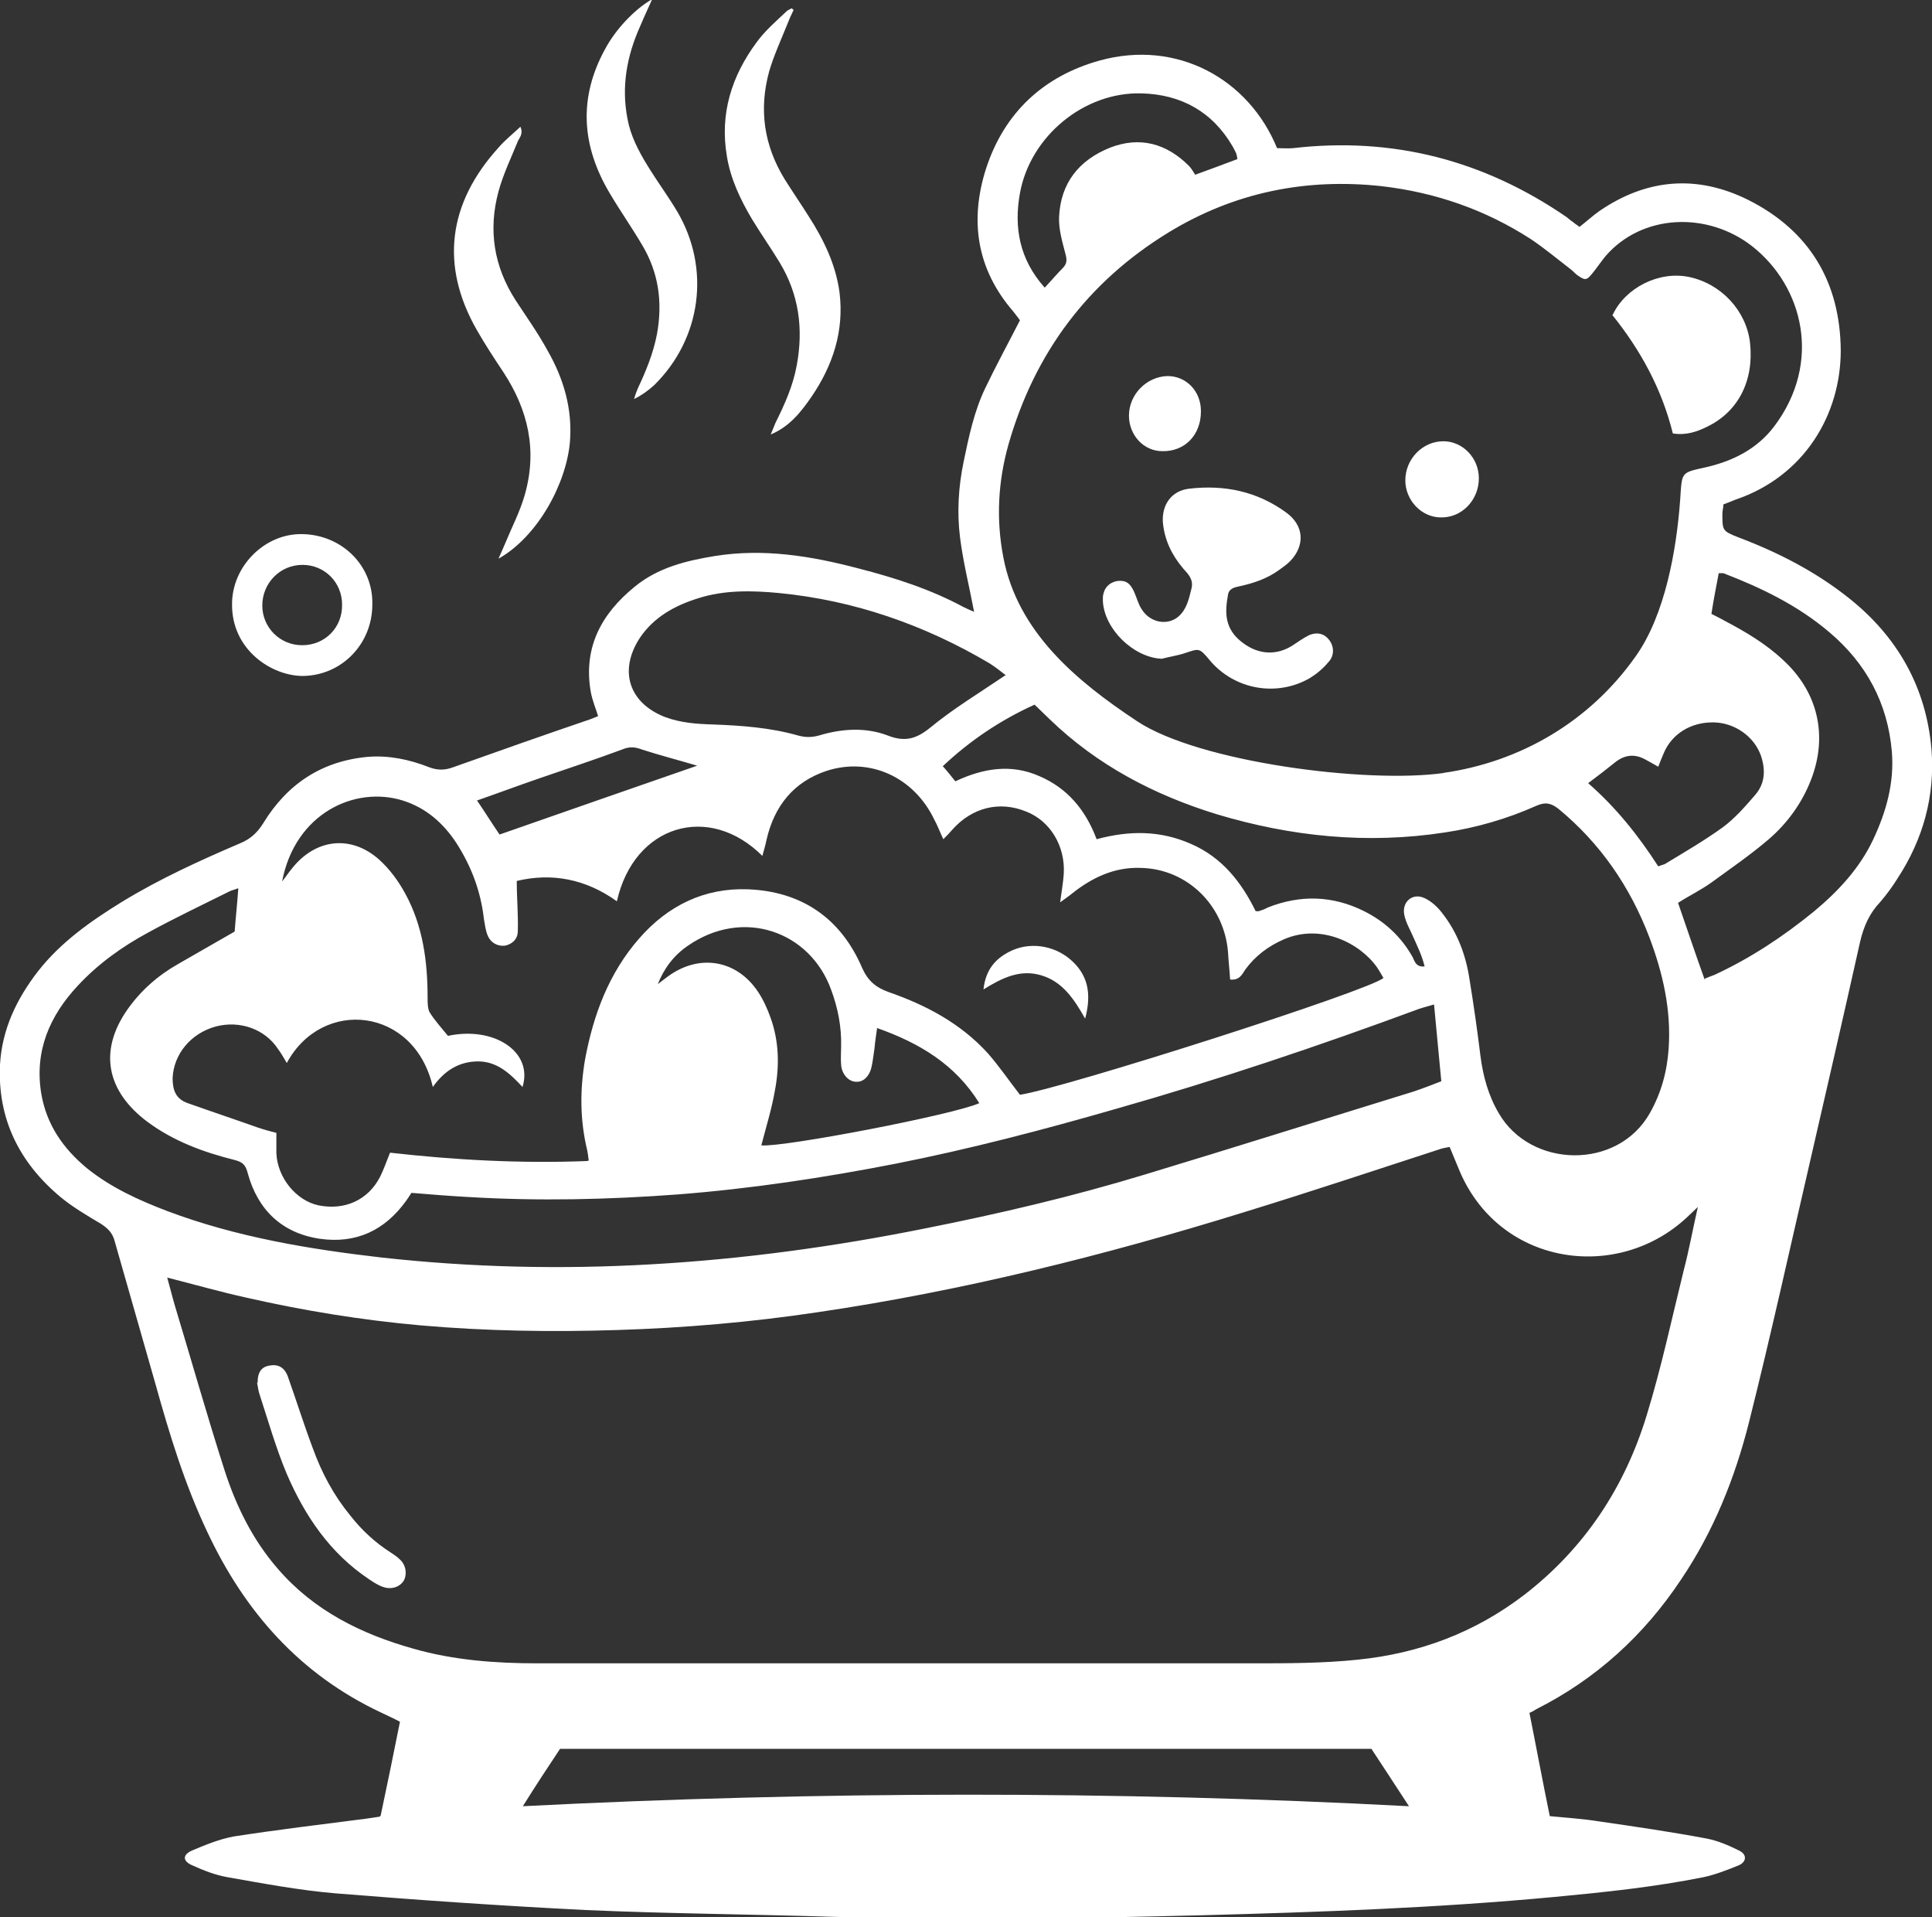 <?xml version="1.0" encoding="UTF-8"?>
<svg xmlns="http://www.w3.org/2000/svg" version="1.1" viewBox="0 0 370.5 367.6">
  <rect x="0" y="0" width="370.5" height="367.6" fill="#333333" stroke="none"/>
  <defs>
    <style>
      .cls-1 {
        fill: #fff;
      }
    </style>
  </defs>
  <!-- Generator: Adobe Illustrator 28.7.10, SVG Export Plug-In . SVG Version: 1.2.0 Build 236)  -->
  <g>
    <g id="_レイヤー_1" data-name="レイヤー_1">
      <g>
        <path class="cls-1" d="M73,348.1c1.3-6.1,2.5-12,3.7-18-1.3-.7-2.5-1.2-3.7-1.8-15.5-7.3-26.1-19.3-33.3-34.7-4.3-9.1-7.2-18.6-9.9-28.3-2.6-9.1-5.2-18.2-7.8-27.3-.4-1.6-1.3-2.5-2.7-3.4-2.7-1.6-5.4-3.2-7.7-5.1C3.7,222.9-.5,214.5,0,204.1c.4-6.8,3.2-12.6,7.3-17.9,4.4-5.6,10.1-9.6,16.1-13.3,7.2-4.4,14.9-7.9,22.6-11.2,2-.8,3.4-2.1,4.5-3.9,4.6-7.5,11.2-11.9,20.1-12.7,4-.3,7.9.5,11.7,2,1.6.6,3,.6,4.6,0,8.7-3.1,17.5-6.2,26.3-9.2.5-.2,1-.4,1.5-.6-.5-1.6-1.1-3-1.4-4.6-1.5-8.5,2-15,8.4-20.2,4.5-3.7,9.9-5,15.4-5.9,9.4-1.5,18.5,0,27.6,2.4,7,1.8,13.8,4,20.1,7.4.6.3,1.3.6,2,.9-.9-4.8-2.1-9.5-2.7-14.3-.6-4.8-.3-9.7.7-14.5,1-4.8,2-9.6,4.1-14,2.1-4.4,4.4-8.6,6.7-13.1-.4-.5-.8-1.1-1.3-1.7-7-8.1-8.4-17.4-5.2-27.4,3.5-10.7,11-17.7,21.8-20.7,14.9-4.1,28.6,3.6,34,16.8,1,0,2,.1,3.1,0,19.1-2.2,36.5,2.3,52.4,13.2.4.3.8.7,1.3,1,.3.3.7.5,1.2.9,1.3-1,2.6-2.2,3.9-3.1,9.1-6.2,18.7-6.9,28.4-2.1,11.8,5.9,17.7,15.8,17.8,28.9,0,12.2-6.9,24.1-20.2,28.6-.7.3-1.5.6-2.3.9,0,.6-.2,1.2-.2,1.8,0,3.2,0,3.3,3,4.5,7.7,2.9,14.9,6.6,21.3,11.7,9.3,7.4,14.8,17.1,15.8,29,.7,8.9-1.6,17.2-6.5,24.7-1,1.6-2.1,3.1-3.3,4.5-2.1,2.2-3.2,4.7-3.9,7.7-3.1,13.9-6.3,27.8-9.5,41.7-3.9,16.8-7.6,33.7-11.8,50.4-2.7,10.7-6.8,20.9-13,30.1-7.1,10.7-16.3,19.1-27.8,24.9-.3.2-.6.4-1.3.7,1.3,6.5,2.5,13,3.9,19.8,3.1.3,6.3.5,9.4,1,6.9,1,13.8,2,20.7,3.3,2.1.4,4.2,1.3,6.2,2.3,1.5.7,1.5,2.1,0,2.8-2.2.9-4.5,1.8-6.8,2.3-9.5,1.9-19.1,2.9-28.7,3.8-22.4,2.1-44.9,2.9-67.4,3.5-23.6.6-47.3,1-71,.3-15.8-.5-31.5-.6-47.3-1.3-16-.8-32-1.9-48-3.2-7-.6-13.9-1.9-20.7-3.1-2.3-.4-4.6-1.3-6.8-2.3-1.8-.8-1.8-2,0-2.8,2.6-1.1,5.3-2.2,8-2.7,8.4-1.3,16.8-2.3,25.3-3.4.9-.1,1.9-.3,2.7-.4ZM32,244.7c.6,2.1,1,3.8,1.5,5.5,3.2,10.6,6.2,21.2,9.6,31.8,2.2,6.8,5.4,13.3,10.2,18.8,6.9,8,16,12.5,26,15.3,7.7,2.2,15.7,2.8,23.7,2.8,45.7,0,91.5,0,137.2,0,6.7,0,13.5,0,20.2-.7,11.8-1.2,22.5-5.2,32-12.5,11.5-8.9,19.2-20.6,23.4-34.4,2.8-9.1,4.8-18.5,7.1-27.8,1-3.8,1.7-7.7,2.7-12.1-.9.9-1.5,1.4-2.1,2-13.5,12.6-36.3,9.2-43.8-9.4-.6-1.4-1.1-2.7-1.7-4.1-.6.1-1.1.2-1.5.3-12.6,4.1-25.2,8.3-37.9,12.2-26.8,8.3-54,15.1-81.9,19.2-12.7,1.9-25.5,3-38.4,3.4-12.6.4-25.2.2-37.7-.9-11.2-1-22.3-2.8-33.3-5.3-5-1.1-9.9-2.5-15.4-3.9ZM276.7,148.2c14.9-2.1,28.2-9.9,37-22.4,5.6-7.9,7.8-20.3,8.5-29.9.4-5.6,0-5.2,5.3-6.4,5-1.2,9.5-3.5,12.7-7.7,9.3-12.3,5.6-26.9-4.2-34.6-8.6-6.7-21.1-6.2-28.1,1.9-.9,1.1-1.7,2.3-2.6,3.4-1,1.2-1.3,1.3-2.6.4-.5-.3-.9-.8-1.4-1.2-2.6-2-5.1-4.1-7.8-5.9-8.7-5.6-18.2-8.9-28.5-10.1-14.6-1.6-28.3,1.2-40.8,8.8-15.6,9.5-25.8,23.2-30.8,40.7-2,7.1-2.4,14.3-1,21.6,2.7,14.3,13.9,23.7,25.7,31.5s43.9,12,58.8,9.9ZM112.9,222.5c-.1-.9-.2-1.5-.3-2-1.4-5.8-1.4-11.6-.4-17.4,1.6-8.6,4.6-16.6,10.4-23.2,5.5-6.3,12.5-9.7,20.8-9.4,10.3.4,17.8,5.5,21.9,15,1.1,2.5,2.6,3.8,5.1,4.7,7.2,2.5,13.8,6,19,11.7,2.2,2.5,4.1,5.3,6.2,8,8.9-1.4,67.1-20,69.7-22.4-.4-.7-.8-1.4-1.2-2-3.3-4.7-10.8-8.5-17.9-5.4-3,1.3-5.5,3.2-7.4,5.8-.6.9-1.1,2.1-2.9,1.9-.1-1.7-.3-3.4-.4-5.2-.7-9-7.8-16-16.7-16.2-5-.2-9.3,1.8-13.2,4.9-.6.5-1.2.9-2.3,1.7.3-2.2.6-3.9.7-5.5.3-5.3-2.6-10.1-7.2-11.9-5.1-2.1-10.4-.8-14.2,3.5-.5.6-1,1.1-1.7,1.8-.7-1.5-1.1-2.6-1.7-3.7-3.9-8.2-12.4-12.1-20.7-9.4-6.3,2.1-10,6.7-11.5,13.2-.2,1-.5,2-.8,3.1-10.2-10.2-24.6-6-27.9,8.7-6-4.3-12.5-5.5-19.2-3.9,0,3.4.3,6.5.2,9.6,0,1.6-1.1,2.5-2.4,2.8-1.4.2-2.8-.5-3.4-2-.4-1-.5-2-.7-3.1-.6-5.3-2.4-10.1-5.3-14.6-2.5-3.8-5.8-6.7-10.2-8.1-9.2-2.9-20.7,2.4-23.2,15.5.8-1,1.3-1.8,1.9-2.5,4.5-5.7,11.3-6.5,16.7-1.7,2,1.8,3.7,4.1,5,6.5,3.4,6.2,4.3,13,4.3,20,0,.9,0,2.1.4,2.8,1,1.6,2.3,3,3.5,4.5,8.9-1.9,16.4,3.1,14.3,9.8-2.4-2.6-4.9-4.9-8.5-4.9-3.7,0-6.5,1.8-8.7,4.9-3.5-15.3-21.2-17.2-28-4.6-.6-1-1.1-1.9-1.7-2.7-2.5-3.8-7.3-5.5-11.9-4.3-4.8,1.3-8.1,5.3-8.3,9.9,0,2.3.6,4,2.9,4.8,4.5,1.6,9,3.1,13.5,4.7,1.2.4,2.3.7,3.5,1,0,1.4,0,2.7,0,3.9.2,4.7,3.8,9.1,8.1,10,5,1,9.5-1,11.8-5.5.7-1.4,1.2-2.9,1.9-4.6,12.4,1.4,25,2.1,37.8,1.6ZM275.3,192.5c-1.3.4-2.2.6-3.1.9-19.2,7.1-38.5,13.6-58.2,19.2-13.9,4-28,7.7-42.2,10.5-13.8,2.7-27.7,4.8-41.8,5.9-13.4,1-26.7,1.3-40.1.5-3.7-.2-7.4-.5-11-.8-.4.6-.7,1.1-1,1.5-4.1,5.7-9.6,8.3-16.6,7.3-7.3-1.1-11.9-5.6-13.8-12.6-.4-1.5-.9-2.1-2.5-2.5-6-1.5-11.7-3.6-16.7-7.3-7.9-5.9-9.4-13.6-3.9-21.5,2.6-3.7,5.9-6.6,9.8-8.8,3.6-2.1,7.2-4.1,10.8-6.2.2-2.7.5-5.4.7-8.3-.8.3-1.3.4-1.7.6-5.2,2.6-10.5,5.1-15.6,7.9-5,2.7-9.6,6-13.5,10.2-5.4,5.8-8.3,12.5-7,20.6,1,6,4.2,10.6,8.8,14.4,4.6,3.7,9.9,6.1,15.4,8.2,13.3,5,27.2,7.3,41.1,8.9,17.2,1.9,34.4,2.3,51.7,1.3,17.7-1,35.2-3.4,52.6-6.9,14.1-2.8,28.2-6.1,42-10.3,17.2-5.2,34.3-10.6,51.5-15.9,1.8-.6,3.6-1.3,5.4-2-.5-5-.9-9.7-1.4-14.8ZM273.2,185.3c-.5-2.1-1.4-3.9-2.2-5.7-.6-1.4-1.4-2.7-1.7-4.2-.5-2.5,1.6-4.3,3.9-3.2,1.3.6,2.5,1.7,3.4,2.9,2.9,3.7,4.5,8,5.2,12.6.8,4.9,1.5,9.8,2.1,14.7.5,3.9,1.5,7.6,3.5,11,6.1,10.6,22.8,11,29,0,2.2-3.9,3.3-8,3.6-12.4.5-7.4-1.1-14.4-3.7-21.3-3.7-9.7-9.4-18-17.4-24.6-1.4-1.1-2.5-1.4-4.3-.6-5.6,2.5-11.5,4.2-17.5,5.1-14.9,2.3-29.5.8-43.8-3.5-12-3.7-22.9-9.4-32-18.2-.9-.9-1.9-1.8-2.9-2.8-6.6,3-12.4,6.9-17.6,11.8.9,1,1.6,1.9,2.4,2.9,5.3-2.5,10.7-3.4,16.1-1,5.4,2.3,8.9,6.5,11,12.1,6.3-1.7,12.2-1.7,18.1.9,6,2.6,9.7,7.4,12.4,12.9.5,0,.6,0,.6,0,.6-.2,1.2-.4,1.7-.7,6.3-2.5,12.5-2.3,18.5.7,4,2,7.1,4.9,9.3,8.8.4.8.6,1.9,2.2,1.8ZM100.2,346.3c56.9-2.9,113.3-3,170,0-2.6-4-4.9-7.5-7.2-11H107.4c-2.4,3.6-4.7,7.1-7.2,11.1ZM192.8,129.4c-.9-.7-1.9-1.5-3-2.2-12.5-7.4-26-12.1-40.4-13.5-5.2-.5-10.5-.6-15.5,1-4.5,1.4-8.5,3.6-11.2,7.6-4.1,6.3-2.1,12.5,4.9,15.2,3,1.1,6,1.3,9.1,1.4,5.5.2,11,.6,16.3,2.1,1.4.4,2.7.4,4.1,0,4.3-1.3,8.9-1.6,13.1,0,3.3,1.3,5.5.7,8.2-1.5,4.5-3.7,9.5-6.7,14.5-10.1ZM327,187.6c.7-.3,1.3-.5,1.8-.7,6.9-3.2,13.1-7.3,19-12.1,4.7-3.9,8.8-8.3,11.4-13.8,2.5-5.3,4.1-10.9,3.6-16.9-.8-9.3-4.9-16.9-12-22.9-6-5.1-13-8.5-20.3-11.3-.2,0-.5,0-.9,0-.5,2.6-1,5.2-1.4,7.8,1,.5,1.8.9,2.5,1.3,4,2.1,7.9,4.4,11.2,7.5,6.7,6.1,8.7,14.5,5.4,23-1.7,4.4-4.5,8.3-8.1,11.4-3.5,3-7.3,5.6-11,8.3-2.1,1.5-4.4,2.6-6.4,3.9,1.7,4.9,3.3,9.7,5.1,14.7ZM125.9,188.9c.7-.6,1.4-1.1,2.2-1.7,6-4.4,13.2-3.2,17.3,3,1,1.5,1.8,3.3,2.4,5,1.6,4.5,1.7,9.2.8,13.9-.6,3.5-1.7,7-2.6,10.5,4.2.4,37-5.9,41.8-8.1-4.6-7.4-11.4-11.5-19.6-14.4-.2,1.5-.4,2.7-.5,3.9-.2,1.2-.3,2.5-.6,3.7-.4,1.7-1.6,2.8-2.9,2.7-1.5,0-2.8-1.5-2.9-3.3-.1-1.1,0-2.3,0-3.4.1-3.8-.6-7.4-1.9-10.9-4-11.2-16.9-15.9-27.6-8.4-2.6,1.8-4.5,4.3-5.7,7.4ZM304.5,150.1c5.4,4.7,9.7,10.1,13.5,16,.5-.2.9-.3,1.2-.4,3.8-2.3,7.6-4.5,11.2-7.1,2.3-1.7,4.3-4,6.2-6.2,1.9-2.2,2-4.8,1.1-7.5-1.3-3.7-5-6.3-9-6.4-4.3-.1-8,2.1-9.6,5.8-.4.9-.7,1.7-1.1,2.7-1-.6-1.8-1-2.5-1.4-2-1.1-3.9-.9-5.7.5-1.6,1.3-3.3,2.6-5.3,4.1ZM200.4,55.1c1.3-1.4,2.3-2.6,3.4-3.7.9-.9.8-1.7.5-2.8-.6-2.3-1.3-4.7-1.2-7,.3-6.5,3.8-10.9,9.8-13.3,5.7-2.2,10.8-.8,15.1,3.5.5.5.8,1.1,1.2,1.7,3-1.1,5.5-2,8.1-3-.1-.5-.1-.7-.2-1-.2-.5-.5-1-.7-1.4-3.9-6.7-9.9-10-17.5-10.2-11-.3-21.3,8.2-23.3,19.1-1.2,6.6-.1,12.7,4.7,18.1ZM91.5,153.5c1.5,2.2,2.8,4.3,4.3,6.5,12.6-4.4,25.2-8.8,37.9-13.2-3.7-1.1-7.2-2-10.6-3.1-1.3-.5-2.4-.6-3.8,0-5.1,1.9-10.3,3.6-15.5,5.4-4.1,1.4-8.1,2.9-12.4,4.4Z"/>
        <path class="cls-1" d="M152.1,2.1c-.4.8-.8,1.7-1.1,2.5-1.2,3-2.6,6-3.5,9.1-2,7.3-1,14.2,3,20.7,1.5,2.4,3.1,4.7,4.6,7.1,2.9,4.5,5.2,9.3,5.9,14.6.9,7.4-1.3,14-5.4,20-2,2.9-4.2,5.7-7.8,7.2.3-.7.6-1.5.9-2.2,1.8-3.6,3.4-7.2,4.1-11.1,1.3-7,.4-13.6-3.3-19.7-1.7-2.8-3.6-5.5-5.3-8.3-2.2-3.7-4.1-7.7-4.8-12-1.4-8.2.9-15.4,5.7-21.9,1.6-2.2,3.7-4,5.7-5.9.3-.3.7-.4,1-.6.1,0,.2.2.4.3Z"/>
        <path class="cls-1" d="M95.6,107.1c.6-1.3,1-2.3,1.4-3.2,1.2-2.9,2.7-5.8,3.6-8.9,2.5-8.6.7-16.4-4.1-23.7-1.8-2.7-3.5-5.3-5.1-8.1-7-12.3-5.5-24.2,4.2-34.9,1.2-1.4,2.6-2.5,4.2-4,.6,1.4-.2,2.1-.5,2.8-1.3,3.2-2.8,6.3-3.7,9.6-2,7.4-.9,14.4,3.3,20.9,2.1,3.2,4.3,6.3,6.1,9.6,3.1,5.4,4.8,11.2,4.3,17.5-.7,8-6.1,18-13.5,22.3Z"/>
        <path class="cls-1" d="M125,0c-1.1,2.4-1.9,4.2-2.7,6.1-2.4,5.8-3.2,11.7-1.7,17.9.8,3.1,2.4,5.9,4.1,8.6,1.7,2.7,3.6,5.3,5.2,8,6.4,10.9,4.6,24.3-4.4,33.2-1.1,1-2.3,1.9-3.9,2.7.2-.7.4-1.3.7-2,1.6-3.4,3-6.8,3.7-10.5,1.1-6.1.3-11.8-2.9-17.1-2-3.4-4.2-6.5-6.2-9.9-5.4-9.1-6-18.3-.8-27.7,2-3.7,5.5-7.4,8.7-9.3Z"/>
        <path class="cls-1" d="M71.4,115.9c0,7.6-5.9,13.6-13.3,13.7-6,0-13.7-5-13.6-13.8,0-7.2,6.2-13.5,13.4-13.4,7.7.1,13.7,6.1,13.5,13.5ZM58,123.7c4.3,0,7.7-3.4,7.6-7.8,0-4.2-3.3-7.6-7.6-7.6-4.3,0-7.7,3.5-7.7,7.8,0,4.2,3.4,7.6,7.6,7.6Z"/>
        <path class="cls-1" d="M49.4,265.1c0-2.1.8-3.1,2.4-3.3,1.7-.3,2.9.5,3.5,2.4,1.6,4.5,3,9,4.7,13.5,1.7,4.7,4,9,7.2,12.9,2.2,2.8,4.8,5.2,7.8,7.1.6.4,1.2.8,1.7,1.3,1.2,1.1,1.4,2.9.7,4.1-.7,1.1-2.2,1.7-3.8,1.2-1-.3-1.9-.9-2.8-1.5-7.5-5-12.3-12.1-15.8-20.2-2.1-5-3.6-10.3-5.3-15.5-.2-.7-.3-1.6-.4-2Z"/>
        <path class="cls-1" d="M309.3,60.3c2.4-5.1,8.8-8.4,14.6-7.2,6.2,1.3,11,6.5,11.7,12.6.8,7.2-2.2,13.2-8.2,16.1-2,1-4.1,1.7-6.6,1.3-2.1-8.5-6.2-16-11.6-22.7Z"/>
        <path class="cls-1" d="M276.8,84.6c3.7,0,6.8,3.2,6.8,7.1,0,4.2-3.3,7.6-7.3,7.5-3.7,0-6.8-3.3-6.8-7.1,0-4.1,3.3-7.5,7.3-7.5Z"/>
        <path class="cls-1" d="M230.3,78.9c0,4.5-3.1,7.7-7.4,7.6-3.6,0-6.4-3.1-6.4-6.8,0-4.1,3.4-7.5,7.4-7.6,3.6,0,6.4,2.9,6.4,6.7Z"/>
        <path class="cls-1" d="M188.6,189.7c.4-3.7,2.2-5.8,4.9-7.2,3.8-2,8.5-1.3,11.7,1.4,3.4,2.9,4.2,6.5,2.9,11.4-2.2-3.9-4.4-7.1-8.4-8.3-4-1.2-7.4.4-11.1,2.7Z"/>
        <path class="cls-1" d="M222.8,126.3c1.5-.4,3-.6,4.5-1.1,2.7-.9,2.7-1,4.7,1.4,4.7,5.6,12.8,7.1,19.2,3.4,1.3-.8,2.5-1.8,3.5-3,1.2-1.2,1.2-3,.2-4.3-.9-1.2-2.3-1.6-3.9-.9-1,.5-2,1.2-2.9,1.8-3.1,2.1-6.6,2-9.7-.3-3.7-2.7-3.5-6-2.9-9.3.2-1.2,1.3-1.4,2.2-1.6,2.8-.6,5.4-1.5,7.7-3.2.7-.5,1.4-1,2-1.6,2.9-3,2.7-6.8-.7-9.3-5.6-4.1-11.9-5.4-18.7-4.6-3.3.4-5.2,3-5,6.4.3,3.4,1.7,6.3,3.9,8.9,1,1.1,2,2.1,1.6,3.8-.5,2-.9,4-2.5,5.4-2.1,1.8-5.4,1.2-7-1.3-.7-1-1-2.3-1.5-3.4-.8-1.8-1.7-2.3-3.3-2.1-1.5.3-2.5,1.3-2.7,3,0,.3,0,.6,0,.9.3,5.3,5.8,10.7,11.2,11Z"/>
      </g>
    </g>
  </g>
</svg>